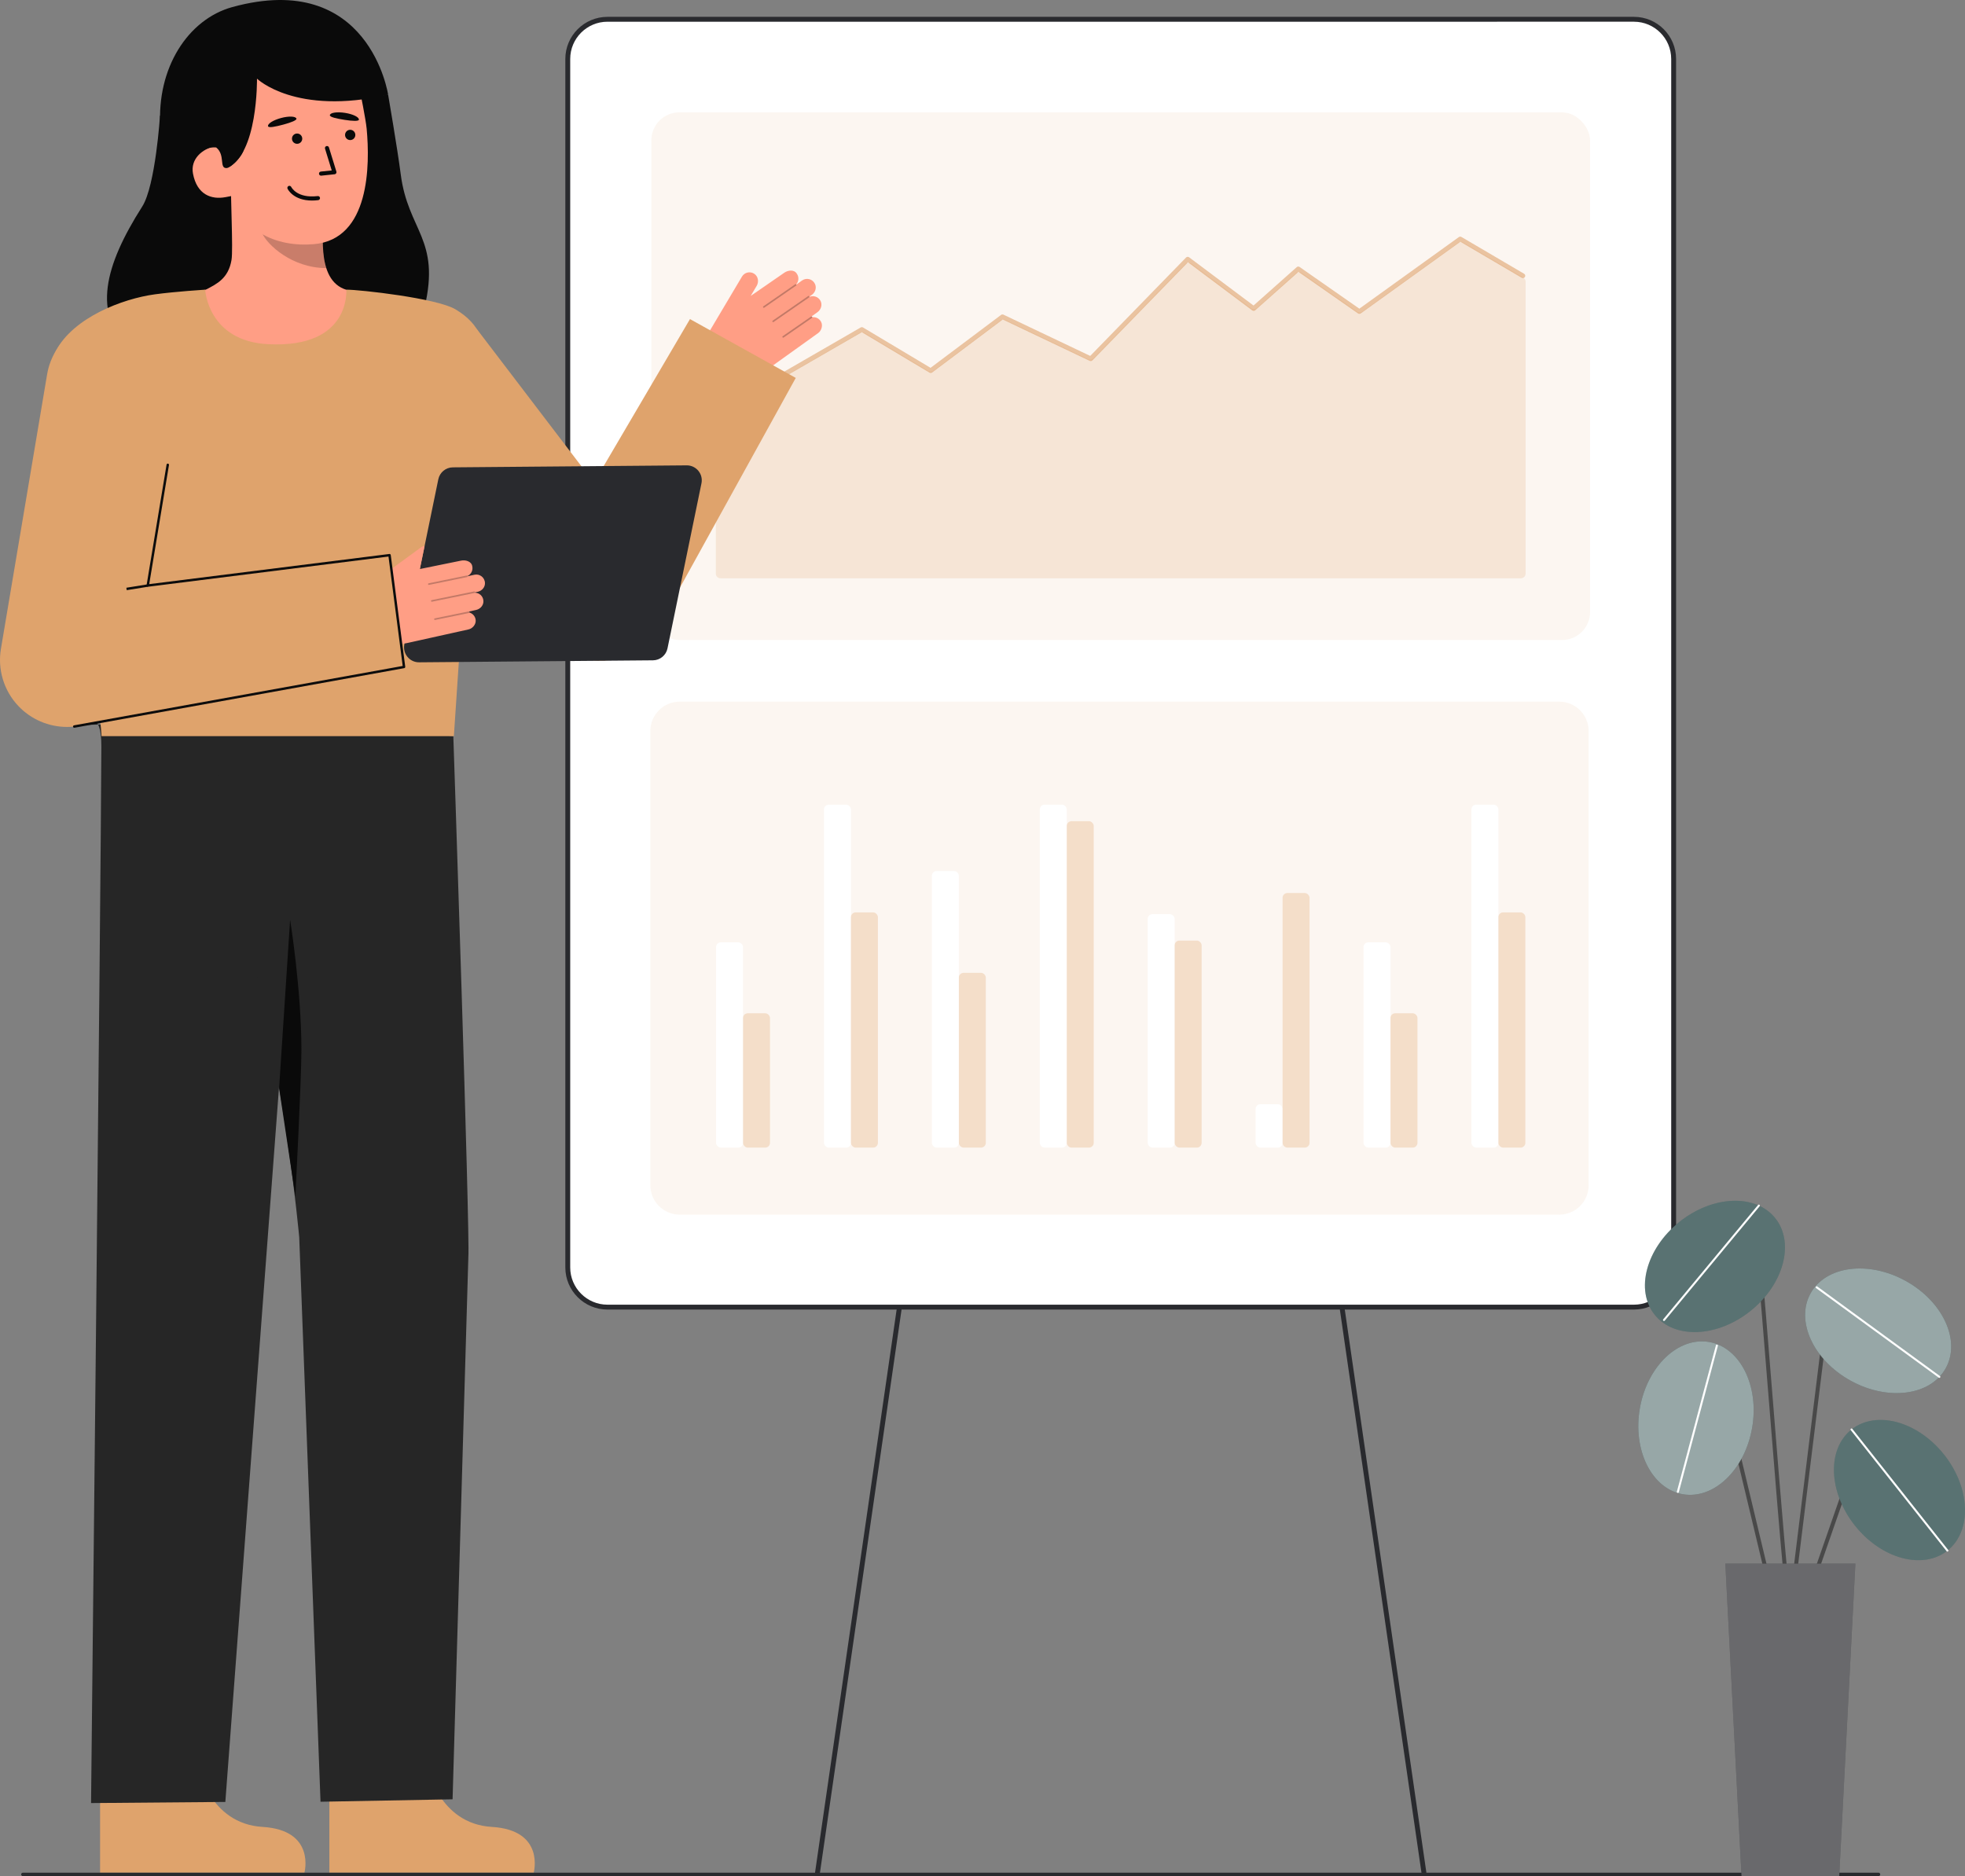 <svg xmlns="http://www.w3.org/2000/svg" id="Layer_2" data-name="Layer 2" viewBox="0 0 805.23 768.88" style="width: 100%; height: 100%;"><rect x="0" y="0" width="805.23" height="768.88" fill="#808080" stroke="none"/><g id="Layer_2-2" data-name="Layer 2"><g><g><g><rect x="232.666" y="7.902" width="453.17" height="527.791" rx="16.26" ry="16.26" transform="translate(918.502 543.594) rotate(-180)" fill="#fff"></rect><path d="m231.666,519.433V24.161c0-9.517,7.743-17.26,17.26-17.26h420.65c9.517,0,17.26,7.743,17.26,17.26v495.271c0,9.517-7.743,17.26-17.26,17.26H248.926c-9.517,0-17.26-7.743-17.26-17.26ZM248.926,8.902c-8.414,0-15.26,6.846-15.26,15.26v495.271c0,8.414,6.846,15.26,15.26,15.26h420.65c8.414,0,15.26-6.846,15.26-15.26V24.161c0-8.414-6.846-15.26-15.26-15.26H248.926Z" fill="#292a2e"></path></g><g><path d="m334.996,768.476c-.048,0-.096-.003-.145-.01-.547-.079-.926-.586-.846-1.133l33.442-230.784c.078-.546.58-.928,1.133-.846.547.079.926.586.846,1.133l-33.442,230.784c-.071.498-.499.856-.988.856Z" fill="#292a2e"></path><path d="m583.505,768.476c-.489,0-.917-.358-.988-.856l-33.442-230.784c-.08-.547.299-1.054.846-1.133.54-.081,1.055.299,1.133.846l33.442,230.784c.08.547-.299,1.054-.846,1.133-.049.007-.097.01-.145.01Z" fill="#292a2e"></path></g><g fill="none" opacity=".1"><rect x="266.906" y="46.043" width="384.689" height="216.255" rx="11.512" ry="11.512" transform="translate(918.502 308.34) rotate(-180)" fill="#DFA36C"></rect></g><g><g fill="none" opacity=".1"><path d="m266.5,485.744v-186.139c0-6.643,5.405-12.048,12.048-12.048h360.406c6.644,0,12.048,5.405,12.048,12.048v186.139c0,6.644-5.405,12.049-12.048,12.049h-360.406c-6.643,0-12.048-5.405-12.048-12.049Z" fill="#DFA36C"></path></g><g><rect id="gra5_b" x="602.97" y="329.779" width="11.051" height="140.539" rx="1.949" ry="1.949" transform="translate(1216.991 800.097) rotate(-180)" fill="#fff"></rect><rect id="gra5_b-2" data-name="gra5_b" x="614.021" y="373.92" width="11.051" height="96.399" rx="1.949" ry="1.949" transform="translate(1239.094 844.238) rotate(-180)" fill="#DFA36C" opacity=".3"></rect></g><g><rect id="gra5_b-3" data-name="gra5_b" x="514.53" y="452.536" width="11.051" height="17.783" rx="1.949" ry="1.949" transform="translate(1040.111 922.854) rotate(-180)" fill="#fff"></rect><rect id="gra5_b-4" data-name="gra5_b" x="525.581" y="365.983" width="11.051" height="104.335" rx="1.949" ry="1.949" transform="translate(1062.213 836.301) rotate(-180)" fill="#DFA36C" opacity=".3"></rect></g><g><rect id="gra5_b-5" data-name="gra5_b" x="558.75" y="386.196" width="11.051" height="84.122" rx="1.949" ry="1.949" transform="translate(1128.551 856.514) rotate(-180)" fill="#fff"></rect><rect id="gra5_b-6" data-name="gra5_b" x="569.801" y="415.262" width="11.051" height="55.056" rx="1.949" ry="1.949" transform="translate(1150.654 885.58) rotate(-180)" fill="#DFA36C" opacity=".3"></rect></g><g><rect id="gra5_b-7" data-name="gra5_b" x="381.87" y="356.959" width="11.051" height="113.359" rx="1.949" ry="1.949" transform="translate(774.79 827.277) rotate(-180)" fill="#fff"></rect><rect id="gra5_b-8" data-name="gra5_b" x="392.921" y="398.695" width="11.051" height="71.624" rx="1.949" ry="1.949" transform="translate(796.893 869.013) rotate(-180)" fill="#DFA36C" opacity=".3"></rect></g><g><rect id="gra5_b-9" data-name="gra5_b" x="470.31" y="374.642" width="11.051" height="95.676" rx="1.949" ry="1.949" transform="translate(951.671 844.96) rotate(-180)" fill="#fff"></rect><rect id="gra5_b-10" data-name="gra5_b" x="481.361" y="385.474" width="11.051" height="84.844" rx="1.949" ry="1.949" transform="translate(973.773 855.792) rotate(-180)" fill="#DFA36C" opacity=".3"></rect></g><g><rect id="gra5_b-11" data-name="gra5_b" x="426.09" y="329.779" width="11.051" height="140.539" rx="1.949" ry="1.949" transform="translate(863.231 800.097) rotate(-180)" fill="#fff"></rect><rect id="gra5_b-12" data-name="gra5_b" x="437.141" y="336.549" width="11.051" height="133.769" rx="1.949" ry="1.949" transform="translate(885.333 806.867) rotate(-180)" fill="#DFA36C" opacity=".3"></rect></g><g><rect id="gra5_b-13" data-name="gra5_b" x="337.649" y="329.779" width="11.051" height="140.539" rx="1.949" ry="1.949" transform="translate(686.35 800.097) rotate(-180)" fill="#fff"></rect><rect id="gra5_b-14" data-name="gra5_b" x="348.701" y="373.92" width="11.051" height="96.399" rx="1.949" ry="1.949" transform="translate(708.453 844.238) rotate(-180)" fill="#DFA36C" opacity=".3"></rect></g><g><rect id="gra5_b-15" data-name="gra5_b" x="293.429" y="386.196" width="11.051" height="84.122" rx="1.949" ry="1.949" transform="translate(597.91 856.514) rotate(-180)" fill="#fff"></rect><rect id="gra5_b-16" data-name="gra5_b" x="304.481" y="415.262" width="11.051" height="55.056" rx="1.949" ry="1.949" transform="translate(620.013 885.58) rotate(-180)" fill="#DFA36C" opacity=".3"></rect></g></g><g><path id="gra15_a" d="m625.172,115.443v119.628c0,1.06-.859,1.919-1.919,1.919h-328.005c-1.06,0-1.919-.859-1.919-1.919v-63.509c0-.685.366-1.319.959-1.662l58.074-33.53c.603-.348,1.346-.342,1.944.015l26.143,15.625c.669.4,1.513.355,2.136-.113l27.451-20.606c.571-.428,1.332-.505,1.976-.198l33.877,16.112c.742.353,1.626.194,2.199-.394l37.608-38.618c.673-.691,1.753-.775,2.525-.197l24.421,18.287c.73.546,1.743.504,2.425-.102l15.979-14.204c.663-.59,1.645-.647,2.373-.139l22.681,15.832c.668.466,1.558.46,2.219-.016l39.213-28.217c.617-.444,1.437-.482,2.092-.097l24.602,14.448c.587.345.947.974.947,1.654Z" fill="#DFA36C" opacity=".2"></path><g id="gra15_a-2" data-name="gra15_a"><path d="m294.433,169.914c.163,0,.328-.041.479-.128l58.254-33.634,27.733,16.575c.334.2.756.177,1.068-.056l28.945-21.728,35.641,16.952c.371.176.812.097,1.1-.197l39.153-40.206,26.35,19.731c.366.274.872.252,1.212-.051l17.716-15.748,24.417,17.043c.334.233.78.23,1.109-.008l40.825-29.376,25.15,14.771c.456.267,1.045.116,1.313-.341.268-.457.115-1.045-.341-1.313l-25.69-15.087c-.328-.193-.737-.173-1.046.049l-40.78,29.344-24.48-17.087c-.363-.254-.853-.226-1.186.069l-17.696,15.73-26.397-19.766c-.385-.289-.926-.247-1.263.098l-39.262,40.318-35.545-16.906c-.321-.154-.703-.115-.988.099l-28.894,21.69-27.664-16.533c-.298-.178-.671-.181-.972-.007l-58.742,33.915c-.459.265-.616.852-.351,1.311.178.308.5.48.832.48Z" fill="#DFA36C" opacity=".61"></path></g></g></g><g><g><path d="m81.161,724.007s4.515,23.404,26.428,24.708c21.913,1.304,17.161,18.761,17.161,18.761H41.011v-41.837s40.15-1.632,40.15-1.632Z" fill="#DFA36C"></path><path d="m35.332,297.077s6.263-7.036,6.207,8.924c-.207,59.529-4.224,432.943-4.224,432.943l55.026-.462,33.333-443.823-90.342,2.419Z" fill="#262626"></path><path d="m175.122,724.007s4.515,23.404,26.428,24.708c21.913,1.304,17.161,18.761,17.161,18.761h-83.739v-41.837s40.15-1.632,40.15-1.632Z" fill="#DFA36C"></path><path d="m185.765,301.699s6.874,203.456,6.16,213.4l-6.464,222.303-54.117,1-8.726-231.343s-5.72-63.816-21.139-123.073c-7.912-30.406-12.613-61.557-14.168-92.938h0s98.454,10.651,98.454,10.651Z" fill="#262626"></path><path d="m114.373,445.949l4.513-69.009s4.635,28.689,4.635,53.417c0,12.087-2.49,59.942-2.49,59.942l-6.658-44.35Z" fill="#0a0a0a"></path><path d="m34.734,297.07l-.18.01s.13-3.47.18-.01Z" fill="#333"></path></g><g><path d="m34.96,297.07l-.18.01s.13-3.47.18-.01Z" fill="#333"></path><g><path d="m336.486,131.932c-.726-1.423-2.205-2.099-3.628-1.921,0-.064-.001-.13-.04-.186-.071-.098-.181-.126-.291-.119l2.461-1.764c1.487-1.066,2.095-3.091,1.218-4.697-.909-1.666-2.871-2.268-4.497-1.591.006-.035-.017-.068-.022-.104l1.011-.725c1.399-1.003,2.003-2.868,1.282-4.431-.971-2.103-3.537-2.711-5.322-1.431l-2.333,1.672c-.007-.014,0-.03-.009-.043-.01-.017-.034-.017-.048-.032,1.08-1.216,1.222-3.054.234-4.431-1.101-1.772-3.644-1.41-5.152-.329l-13.732,9.486,2.455-4.132c.984-1.657.626-3.879-.978-4.949-1.71-1.141-4.003-.604-5.04,1.14l-13.402,22.563c-3.269,5.504-1.567,12.609,3.842,16.034h0c6.171,3.908,14.096,3.68,20.032-.575l20.738-14.864c1.368-.981,1.987-3.071,1.223-4.57Z" fill="#ff9e85"></path><g fill="none" opacity=".25"><path d="m312.732,126.011c.105.144.306.178.453.077l13.048-9.037c.149-.103.186-.308.083-.457-.086-.148-.308-.186-.457-.083l-13.048,9.037c-.149.103-.186.308-.083.457l.005.006Z" fill="#0c0c0c"></path></g><g fill="none" opacity=".25"><path d="m316.559,131.875c.105.144.306.178.453.077l14.561-10.086c.149-.103.186-.308.083-.457-.095-.136-.308-.186-.457-.083l-14.561,10.086c-.149.103-.186.308-.083.457l.005.006Z" fill="#0c0c0c"></path></g><g fill="none" opacity=".25"><path d="m320.667,138.251c.105.144.306.178.453.077l11.616-8.045c.149-.103.186-.308.083-.457-.107-.148-.308-.186-.457-.083l-11.616,8.045c-.149.103-.186.308-.083.457l.005.006Z" fill="#0c0c0c"></path></g></g><path d="m282.743,130.77l-39.359,67.032-48.025-62.992-39.883,35.957,68.111,88.211.446.628c2.375,3.262,5.515,6.044,9.328,8.049,13.306,6.998,29.766,1.884,36.763-11.423l55.968-101.354-43.35-24.108Z" fill="#DFA36C"></path><path d="m239.526,205.863c-.077,0-.154-.018-.228-.055-.246-.125-.344-.427-.218-.673l3.858-7.561c.125-.246.428-.343.673-.218.246.125.344.427.218.673l-3.858,7.561c-.088.173-.264.272-.445.272Z" fill="#0c0c0c"></path><rect x="181.885" y="207.535" width="21.206" height="1" transform="translate(-26.12 388.426) rotate(-86.752)" fill="#0c0c0c"></rect><g><g><path d="m65.571,47.386s-1.851,28.708-7.275,37.234c-15.616,24.544-20.379,43.873-5.196,58.579,15.183,14.707,113.097,16.042,120.902-17.29,6.57-28.062-6.796-31.243-9.788-54.49-1.354-10.519-5.158-32.586-5.158-32.586" fill="#0a0a0a"></path><path id="sk" d="m149.075,120.581c-.169-.022-2.045,31.102-38.202,28.388-25.031-1.875-33.956-28.432-34.53-28.432,2.699-.574,7.243-1.408,8.442-2.047,3.941-2.118,8.818-4.322,10.089-11.976.732-4.412-.51-26.981-.128-31.445l38.423,8.576c-.537,9.427-4.294,31.282,8.876,35.149,2.191.64,4.552,1.228,7.03,1.787Z" fill="#ff9e85"></path><path id="sh" d="m133.708,109.862c-.544-1.737-.868-3.248-1.156-5.963-.515-4.856-.241-9.321.251-13.87-7.762-1.033-15.214-4.298-21.236-9.304-.713,2.635-5.21,12.362-4.124,14.866,2.054,4.734,12.276,14.271,26.264,14.271Z" fill="#0c0c0c" opacity=".22"></path><path d="m128.616,100.066c-15.164,1.295-31.424-5.005-35.25-25.224l-6.722-18.235c-3.826-20.219,3.691-38.619,22.728-42.222h0c19.037-3.603,34.328,2.69,38.155,22.909,0,0,2.362,11.568,2.726,15.481,1.372,14.756,1.372,45.325-21.636,47.29Z" fill="#ff9e85"></path><path id="e1_eb" d="m147.073,49.055c-.07.656-2.539.587-5.824.071s-6.194-1.129-6.073-1.942c.154-1.026,2.955-1.437,6.24-.92,3.285.517,5.766,1.759,5.656,2.791Z" fill="#0a0a0a"></path><path d="m71.414,62.967l21.434,5.913c12.924-5.23,12.464-36.646,12.464-36.646,0,0,15.699,15.301,53.743,6.599,0,0-7.628-51.37-63.833-35.943-18.123,4.974-31.13,24.923-29.51,49.331,1.135,17.105,5.701,10.745,5.701,10.745Z" fill="#0a0a0a"></path><path d="m92.444,80.788c-5.785,1.095-11.742-.961-13.367-9.674-1.079-5.788,3.617-10.181,9.402-11.276l3.715,3.312,5.224,16.697-4.974.941Z" fill="#ff9e85"></path><g><circle id="e1_eye" cx="143.507" cy="55.297" r="2.107" fill="#0a0a0a"></circle><g id="e1_n"><path d="m131.56,71.995c-.426,0-.792-.322-.837-.755-.049-.463.287-.878.751-.926l4.464-.467-2.748-8.918c-.137-.445.113-.917.558-1.054.445-.137.916.112,1.054.557l3.049,9.898c.074.241.036.503-.103.713s-.365.347-.616.374l-5.484.573c-.03.003-.059.005-.088.005Z" fill="#0a0a0a"></path></g><g id="e1_m"><path d="m127.853,82.189c-7.641,0-9.915-4.618-10.017-4.834-.198-.421-.018-.923.403-1.122.418-.198.919-.02,1.12.398.095.196,2.429,4.731,10.837,3.726.472-.058.883.275.938.737.055.462-.275.882-.737.937-.907.108-1.754.158-2.543.158Z" fill="#0a0a0a"></path></g><path id="e1_eb-2" data-name="e1_eb" d="m121.476,48.614c.202.628-2.082,1.567-5.294,2.428s-6.119,1.481-6.338.689c-.276-1,2.118-2.512,5.33-3.373,3.212-.861,5.984-.731,6.302.256Z" fill="#0a0a0a"></path><circle id="e1_eye-2" data-name="e1_eye" cx="121.751" cy="56.827" r="2.108" fill="#0a0a0a"></circle></g><path d="m80.671,55.837l-.264,8.041c1.527-1.836,3.732-3.113,6.292-3.418.636-.084,1.268-.076,1.885-.024,3.844,3.046,1.113,8.609,4.265,8.444,1.79-.094,5.871-4.319,6.849-6.941.62-1.662-3.852-8.037-3.83-9.811" fill="#0a0a0a"></path></g><path d="m193.737,188.768c-1.135,13.332-6.655,96.51-7.746,112.931H41.619c-.849-14.811-10.664-79.575-13.885-108.539-3.075-27.638-9.108-41.475-4.686-49.646,7.226-13.354,26.972-21.071,40.436-22.894,8.222-1.113,20.587-1.911,20.587-1.911,0,0,1.047,21.181,26.013,22.359,33.986,1.603,31.716-22.359,31.884-22.359,5.506,0,36.958,3.485,44.653,8.046,20.968,12.417,9.525,33.759,7.116,62.012Z" fill="#DFA36C"></path><path d="m287.449,198.081l-13.917,67.64c-.582,2.83-3.062,4.87-5.952,4.894l-95.826.816c-3.903.033-6.843-3.542-6.056-7.365l13.917-67.64c.582-2.83,3.062-4.87,5.952-4.894l95.826-.816c3.903-.033,6.843,3.542,6.056,7.365Z" fill="#292a2e"></path><g><path d="m198.094,246.127c.17,1.82-1.18,3.44-2.97,3.84l-2.95.65c.1.04.19.11.22.23.01.06-.01.13-.04.18,1.38.4,2.48,1.6,2.58,3.2.12,1.67-1.27,3.35-2.91,3.72l-24.91,5.53c-1.29.29-2.59.43-3.88.43-5.82,0-11.38-2.84-14.77-7.77-3.63-5.27-2.41-12.48,2.76-16.25l21.19-15.49c.48-.35,1.03-.57,1.58-.65l-1.95,9.47.52-.12.11-.02,16.25-3.31c1.81-.4,4.29.26,4.61,2.32.36,1.66-.49,3.29-1.96,3.99.01.01.03.02.03.04.01.02-.01.03-.01.05l2.81-.62c2.14-.48,4.26,1.09,4.33,3.4.05,1.72-1.24,3.2-2.92,3.57l-1.21.27c-.01.04,0,.08-.02.11,1.76.01,3.33,1.34,3.51,3.23Z" fill="#ff9e85"></path><g fill="none" opacity=".25"><path d="m175.417,239.449c.04.173.211.284.386.248l15.548-3.189c.178-.037.292-.21.256-.388-.021-.17-.21-.292-.388-.256l-15.548,3.189c-.178.037-.292.21-.256.388l.002.008Z" fill="#0c0c0c"></path></g><g fill="none" opacity=".25"><path d="m176.634,246.345c.04.173.211.284.386.248l17.352-3.558c.178-.037.292-.21.256-.388-.034-.162-.21-.292-.388-.256l-17.352,3.558c-.178.037-.292.21-.256.388l.002.008Z" fill="#0c0c0c"></path></g><g fill="none" opacity=".25"><path d="m177.909,253.822c.04.173.211.284.386.248l13.841-2.838c.178-.037.292-.21.256-.388-.04-.179-.21-.292-.388-.256l-13.841,2.838c-.178.037-.292.21-.256.388l.002.008Z" fill="#0c0c0c"></path></g></g><path id="b_4_b" d="m165.571,273.333l-135.145,24.423c-.993.108-1.985.161-2.973.161-7.514,0-14.753-3.087-19.968-8.615-5.901-6.256-8.531-14.915-7.104-23.395l18.92-112.457c2.516-14.953,16.674-25.032,31.63-22.519,14.953,2.516,25.035,16.677,22.519,31.63l-12.901,77.415,99.081-12.443,5.941,45.802Z" fill="#DFA36C"></path><g id="b_4_b-2" data-name="b_4_b"><path d="m30.425,298.255c-.237,0-.447-.169-.491-.411-.049-.271.132-.532.403-.581l134.677-24.338-5.816-44.836-98.587,12.381c-.163.02-.313-.035-.423-.149s-.159-.272-.133-.429l8.201-49.478c.045-.271.3-.463.575-.411.272.045.456.303.411.575l-8.092,48.815,98.416-12.359c.268-.033.522.158.559.432l5.941,45.802c.034.265-.145.509-.407.557l-135.145,24.423c-.03.005-.06.008-.09.008Z" fill="#0c0c0c"></path></g><rect x="51.8" y="240.172" width="8.804" height="1.001" transform="translate(-37.336 11.909) rotate(-9.095)" fill="#0c0c0c"></rect></g></g></g><path d="m769.791,768.88H9.372c-.388,0-.702-.314-.702-.702s.314-.702.702-.702h760.419c.388,0,.702.314.702.702s-.314.702-.702.702Z" fill="#292a2e"></path><g><path d="m733.665,661.078c-.21,0-.421-.08-.581-.241-1.158-1.158-3.046-22.408-8.131-85.674-2.081-25.888-4.046-50.339-5.48-65.199-.102-1.061-.514-1.185-.649-1.225-1.963-.592-7.934,4.116-11.268,8.239-.285.353-.803.408-1.156.122-.353-.286-.408-.803-.122-1.156,2.205-2.726,9.389-9.872,13.019-8.779.732.22,1.64.857,1.813,2.642,1.435,14.873,3.401,39.331,5.482,65.226,3.09,38.446,6.591,82.002,7.741,84.745.232.321.203.772-.086,1.061-.161.161-.371.241-.581.241Z" fill="#494949"></path><ellipse cx="702.76" cy="519.02" rx="31.654" ry="23.344" transform="translate(-170.2 553.581) rotate(-38.715)" fill="#2F4F4F"></ellipse><ellipse cx="702.76" cy="519.02" rx="31.654" ry="23.344" transform="translate(-170.2 553.581) rotate(-38.715)" fill="#fff" opacity=".2"></ellipse><path d="m681.885,541.373c-.092,0-.185-.031-.262-.095-.175-.145-.199-.404-.054-.579l38.875-46.879c.144-.174.403-.199.579-.054.175.145.199.404.054.579l-38.875,46.879c-.081.098-.198.149-.317.149Z" fill="#fff"></path><path d="m742.144,651.028c-.09,0-.181-.015-.27-.046-.429-.149-.655-.617-.506-1.046l14.602-41.995c.876-2.52,2.948-4.398,5.541-5.024,2.595-.627,5.294.1,7.224,1.943l7.72,7.375c.328.313.34.834.026,1.162-.314.328-.834.34-1.162.026l-7.72-7.375c-1.523-1.455-3.654-2.029-5.702-1.534-2.047.494-3.682,1.977-4.374,3.966l-14.602,41.995c-.118.339-.436.552-.776.552Z" fill="#494949"></path><ellipse cx="778.378" cy="610.662" rx="23.344" ry="31.654" transform="translate(-210.946 614.944) rotate(-38.363)" fill="#2F4F4F"></ellipse><path d="m727.031,658.4c-.372,0-.708-.254-.799-.631l-24.505-102.461c-.347-1.453-1.421-2.531-2.872-2.886-1.451-.353-2.902.109-3.879,1.238l-7.554,8.729c-.297.343-.817.381-1.16.084-.343-.297-.381-.816-.084-1.16l7.554-8.729c1.369-1.581,3.48-2.255,5.512-1.76,2.031.496,3.595,2.067,4.082,4.101l24.505,102.461c.106.442-.167.885-.608.991-.064.015-.128.022-.192.022Z" fill="#494949"></path><ellipse cx="694.987" cy="581.173" rx="31.654" ry="23.344" transform="translate(3.893 1166.97) rotate(-80.189)" fill="#2F4F4F"></ellipse><path d="m733.666,661.078c-.034,0-.067-.002-.102-.006-.451-.056-.771-.466-.716-.916l15.648-127.051c.353-2.865,2.285-5.176,5.043-6.03,2.757-.854,5.658-.041,7.568,2.123l17.886,20.257c.301.34.268.86-.072,1.16-.34.301-.86.268-1.16-.072l-17.886-20.257c-1.477-1.673-3.718-2.301-5.849-1.641-2.131.66-3.625,2.446-3.897,4.66l-15.648,127.051c-.051.417-.406.722-.815.722Z" fill="#494949"></path><ellipse cx="769.639" cy="545.392" rx="23.344" ry="31.654" transform="translate(-80.136 954.879) rotate(-61.051)" fill="#2F4F4F"></ellipse><ellipse cx="778.378" cy="610.662" rx="23.344" ry="31.654" transform="translate(-210.946 614.944) rotate(-38.363)" fill="#fff" opacity=".2"></ellipse><ellipse cx="694.987" cy="581.173" rx="31.654" ry="23.344" transform="translate(3.893 1166.97) rotate(-80.189)" fill="#fff" opacity=".5"></ellipse><ellipse cx="769.639" cy="545.392" rx="23.344" ry="31.654" transform="translate(-80.136 954.879) rotate(-61.051)" fill="#fff" opacity=".5"></ellipse><polygon points="753.68 768.88 713.65 768.88 707.017 640.805 760.313 640.805 753.68 768.88" fill="#292a2e"></polygon><polygon points="753.68 768.88 713.65 768.88 707.017 640.805 760.313 640.805 753.68 768.88" fill="#fff" opacity=".3"></polygon><path d="m798.025,635.892c-.122,0-.242-.053-.323-.156l-39.292-49.639c-.141-.178-.111-.437.067-.578.179-.141.437-.11.578.067l39.292,49.639c.141.178.111.437-.067.578-.076.06-.166.089-.255.089Z" fill="#fff"></path><path d="m794.725,564.69c-.084,0-.169-.026-.242-.079l-50.281-36.714c-.183-.134-.224-.391-.09-.574.134-.183.391-.224.574-.09l50.281,36.714c.183.134.224.391.09.574-.081.11-.206.169-.332.169Z" fill="#fff"></path><path d="m687.554,611.832c-.035,0-.071-.004-.106-.014-.219-.058-.35-.284-.291-.503l16.006-59.97c.059-.22.288-.349.503-.291.219.058.35.284.291.503l-16.006,59.97c-.049.184-.215.305-.397.305Z" fill="#fff"></path></g></g></g></svg>